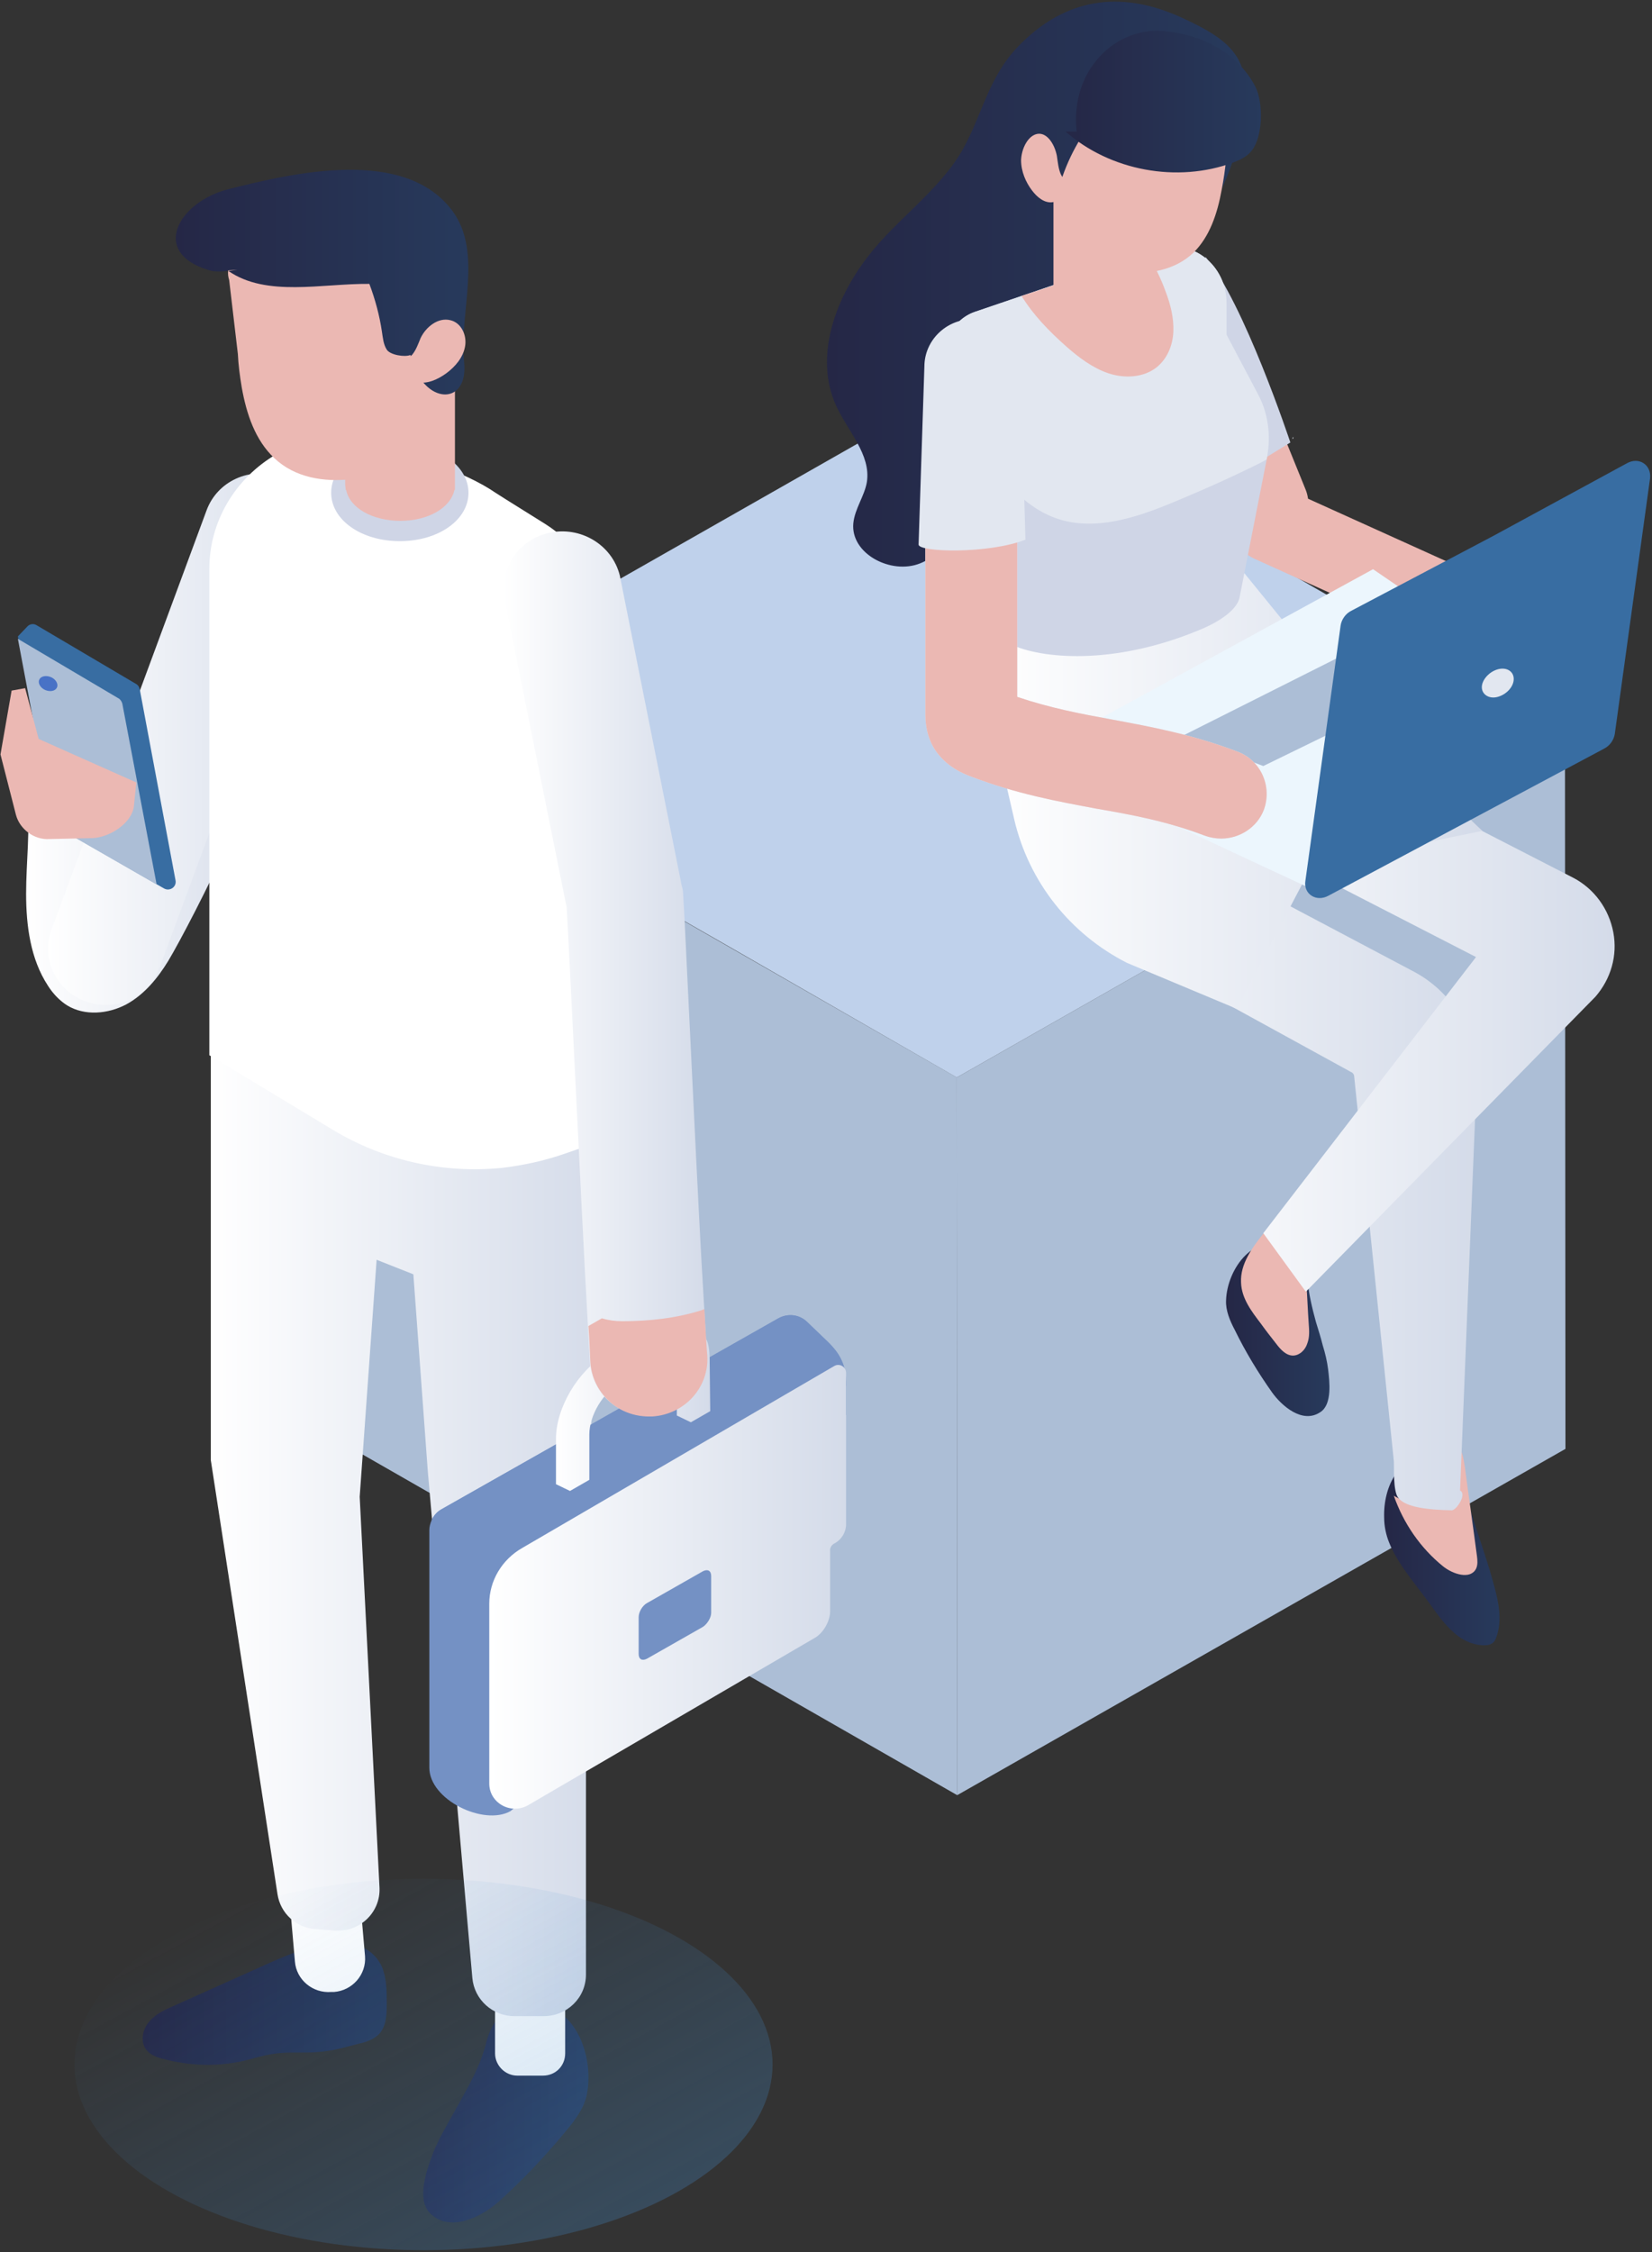 <svg xmlns="http://www.w3.org/2000/svg" xmlns:xlink="http://www.w3.org/1999/xlink" id="Layer_1" x="0px" y="0px" viewBox="0 0 341.7 465.7" style="enable-background:new 0 0 341.7 465.7;" xml:space="preserve"><rect x="0" y="0" width="341.7" height="465.7" fill="#333333" stroke="none"/> <style type="text/css"> .st0{fill:#ACBED6;} .st1{opacity:0.5;} .st2{fill:#BFD1EB;} .st3{fill:url(#SVGID_1_);} .st4{fill:url(#SVGID_00000137840130344186653850000015051888790246465723_);} .st5{fill:#EBB8B3;} .st6{fill:url(#SVGID_00000119077187768287622220000013271522720212462006_);} .st7{fill:url(#SVGID_00000137845986821146015270000013599931975627762362_);} .st8{fill:url(#SVGID_00000049182180898565099460000006058016762022960789_);} .st9{fill:url(#SVGID_00000088854136426924507290000007606183410561473201_);} .st10{fill:#CFD5E6;} .st11{fill:#4872C6;} .st12{fill:#E2E7F0;} .st13{fill:#ECF6FD;} .st14{fill:#386DA2;} .st15{fill:url(#SVGID_00000108991968043741454410000003766793052369657248_);} .st16{fill:url(#SVGID_00000142172460791056812110000008478987420716951179_);} .st17{fill:url(#SVGID_00000101075653919077056370000011817259525517152684_);} .st18{fill:url(#SVGID_00000183212268294486950000000005957808000672354184_);} .st19{fill:#FFFFFF;} .st20{fill:url(#SVGID_00000015331990108054784700000012132167260841688753_);} .st21{fill:url(#SVGID_00000047024690915025087650000008001909465836750734_);} .st22{fill:#243691;} .st23{fill:url(#SVGID_00000152963289607543978020000007323212956576154544_);} .st24{fill:#7491C4;} .st25{fill:url(#SVGID_00000093150751660467692490000005682276329593550762_);} .st26{fill:url(#SVGID_00000057861937793691565970000002232581233229708955_);} .st27{fill:url(#SVGID_00000121256061258779074960000016921801128522086530_);} .st28{opacity:0.4;fill:url(#Ellipse_17_00000036963221277502938630000008896062341210337457_);enable-background:new ;} </style> <g> <g id="Layer_1_00000008142215646007050780000006095335655938712740_"> <g> <g> <polygon class="st0" points="72.9,151.2 73,299.6 198,371.2 197.9,222.8 "></polygon> <g class="st1"> <polygon class="st0" points="72.9,151.2 73,299.6 198,371.2 197.9,222.8 "></polygon> </g> <polygon class="st0" points="197.9,222.8 198,371.2 323.8,299.6 323.7,151.2 "></polygon> <polygon class="st2" points="72.9,151.2 121,178.7 150.2,195.4 197.9,222.8 323.7,151.2 276.2,124 246.8,107.1 198.7,79.6 "></polygon> <g> <linearGradient id="SVGID_1_" gradientUnits="userSpaceOnUse" x1="171.03" y1="411.623" x2="257.594" y2="411.623" gradientTransform="matrix(1 0 0 1 0 -352.857)"> <stop offset="0" style="stop-color:#252746"></stop> <stop offset="1" style="stop-color:#273A5C"></stop> </linearGradient> <path class="st3" d="M244.1,3.5c-12.5-5.6-23.9-3.9-33.6,6.2c-6,6.3-7.3,13.8-11.2,20.9c-4.7,8.6-14,14.8-19.9,22.6 c-6.7,8.7-11,20.6-6.5,30.6c2.4,5.3,7.3,10.2,6.4,15.9c-0.5,2.9-2.5,5.5-2.8,8.5c-0.6,6.3,7.8,10.7,13.8,8.3s9.2-8.9,10.2-15.1 s0.2-12.7,0.9-19c2.3-20.2,18.8-20.7,34.1-27.8c4-1.9,7.3-3.9,10-6.3c6.7-5.8,9.7-13.4,11.5-23.4 C259.2,12.6,255.6,8.7,244.1,3.5L244.1,3.5z"></path> <linearGradient id="SVGID_00000020374794234934537270000007656996809275593093_" gradientUnits="userSpaceOnUse" x1="286.239" y1="673.619" x2="310.108" y2="673.619" gradientTransform="matrix(1 0 0 1 0 -352.857)"> <stop offset="0" style="stop-color:#252746"></stop> <stop offset="1" style="stop-color:#273A5C"></stop> </linearGradient> <path style="fill:url(#SVGID_00000020374794234934537270000007656996809275593093_);" d="M286.3,313.8c0,1.8,0.4,3.6,1,5.1 c1.3,3.3,3.5,6.2,5.7,9.1c1.3,1.7,2.6,3.4,3.8,5.1c1.3,1.8,2.7,3.5,4.4,4.9c1.7,1.4,3.9,2.3,6.1,2.2c0.6,0,1.2-0.2,1.6-0.6 c0.2-0.2,0.4-0.5,0.5-0.8c1.5-3.7,0.5-7.9-0.6-11.8c-1.5-5.5-3.5-10.6-5-16c-1-3.7-2.3-9-6.9-9.6 C289.4,300.3,286.1,307.4,286.3,313.8L286.3,313.8z"></path> <path class="st5" d="M288.3,309.3c2,5.7,5.5,10.8,10.2,14.6c2,1.6,5.6,2.8,6.8,0.5c0.4-0.8,0.3-1.8,0.2-2.6 c-0.8-6.1-1.7-12.3-2.5-18.4c-0.3-1.9-0.6-3.9-1.9-5.2c-2.5-2.5-7.2-1.3-9.2,1.6c-2.1,2.9-2.3,6.6-2.5,10.1L288.3,309.3 L288.3,309.3z"></path> <linearGradient id="SVGID_00000023963968184970901800000007398555131622693763_" gradientUnits="userSpaceOnUse" x1="253.671" y1="627.837" x2="275.065" y2="627.837" gradientTransform="matrix(1 0 0 1 0 -352.857)"> <stop offset="0" style="stop-color:#252746"></stop> <stop offset="1" style="stop-color:#273A5C"></stop> </linearGradient> <path style="fill:url(#SVGID_00000023963968184970901800000007398555131622693763_);" d="M272.2,273.4c0.5,1.6,1,3.2,1.4,4.8 c0.5,1.6,0.9,3.3,1.1,4.9c0.3,2.5,0.9,7.3-1.6,8.9c-3.7,2.5-8-1.3-10-4.1c-2.9-4.1-5.5-8.4-7.7-12.9c-1-1.9-1.9-4-1.8-6.1 c0.2-6.6,6-14.6,13.3-10.8c2.7,1.4,3.5,3.7,3.5,6.4C270.7,267.5,271.4,270.5,272.2,273.4z"></path> <path class="st5" d="M270.2,265.2c0.2,2.9,0.3,5.8,0.5,8.6c0.1,1.3,0.2,2.7-0.3,4c-0.4,1.3-1.5,2.4-2.8,2.5 c-1.5,0.1-2.7-1.2-3.6-2.4c-1.1-1.4-2.2-2.8-3.2-4.2c-1.9-2.5-4-5.2-4.1-8.5c-0.2-3.8,2.3-7.2,4.6-10.1c1.1-1.5,2.5-3,4.3-3.1 c1.2,0,2.3,0.6,3.1,1.5c1.5,1.4,2.3,3.5,2.4,5.6c0.1,2.7-1.1,5.4-1,8.2L270.2,265.2L270.2,265.2z"></path> <path class="st5" d="M246.1,171.4L246.1,171.4c-2.3-2.5-1.6-6.2,1.6-7.8c2.8-1.4,6.1-2,9.3-1.6c2.2,0.3,4.5,1.1,5.7,2.7 c0.9,1.2,1,2.6,1.1,4c0.2,2.8,0,5.7-1.2,8.4c-1.6,3.6-5.2,6.8-10.1,6.8c-2.2,0-4.2-0.8-5.7-2.1 C242.8,177.9,249,176,246.1,171.4L246.1,171.4z"></path> <linearGradient id="SVGID_00000057134159057327547260000010885318240790914983_" gradientUnits="userSpaceOnUse" x1="208.181" y1="582.394" x2="305.481" y2="582.394" gradientTransform="matrix(1 0 0 1 0 -352.857)"> <stop offset="0" style="stop-color:#FFFFFF"></stop> <stop offset="1" style="stop-color:#D4DBE9"></stop> </linearGradient> <path style="fill:url(#SVGID_00000057134159057327547260000010885318240790914983_);" d="M280.1,222.6l8.2,79.5 c0.1,1.3-0.2,6.2,0.9,7.6c1.5,2,6.2,2.5,11,2.6c0,0,0,0.1,0.1,0c0.9,0,3.2-3.3,1.7-4.1l3.5-86.7c-0.4-8.5-5.3-16.4-12.9-20.5 l-41.4-21.9c-4.1-2.3-7.5-5.6-9.7-9.7l-12.1-22.7l-21.2,11.1l12.2,22.7c4.4,8.1,11,14.8,19.2,19.3l39.9,21.9 C279.8,221.8,280.1,222.2,280.1,222.6L280.1,222.6z"></path> <linearGradient id="SVGID_00000083084124381454801420000002938598257594855067_" gradientUnits="userSpaceOnUse" x1="239.681" y1="552.221" x2="333.774" y2="552.221" gradientTransform="matrix(1 0 0 1 0 -352.857)"> <stop offset="0" style="stop-color:#FFFFFF"></stop> <stop offset="1" style="stop-color:#D4DBE9"></stop> </linearGradient> <path style="fill:url(#SVGID_00000083084124381454801420000002938598257594855067_);" d="M270.1,267.1l-8.8-12.1l44-57.1 l-45.9-23.6c-2.1-1.1-3.8-2.8-5-4.8L239.7,143l21.1-11.4l13,23.4l51.4,26.4c0.1,0,0.1,0.1,0.2,0.1c4.4,2.3,7.4,6.5,8.3,11.3 s-0.5,9.6-3.7,13.3L270.1,267.1L270.1,267.1z"></path> <linearGradient id="SVGID_00000098207679463306153130000014705800906560447367_" gradientUnits="userSpaceOnUse" x1="204.281" y1="515.521" x2="306.582" y2="515.521" gradientTransform="matrix(1 0 0 1 0 -352.857)"> <stop offset="0" style="stop-color:#FFFFFF"></stop> <stop offset="1" style="stop-color:#D4DBE9"></stop> </linearGradient> <path style="fill:url(#SVGID_00000098207679463306153130000014705800906560447367_);" d="M204.3,127.4l1.5,24.8l4,17.3 c3,12.8,11.5,23.6,23.3,29.6l22.7,9.5l15.5-29.5l35.3-7.3l-25.8-24.5l-24.9-30.6L204.3,127.4L204.3,127.4z"></path> <path class="st5" d="M241.9,54.8l-0.9,0.4c-4.4,1.7-6.6,6.7-4.8,11l16.9,41.6c1.8,4.4,6.8,6.5,11.2,4.7l0.9-0.4 c4.4-1.7,6.6-6.7,4.8-11l-16.9-41.6C251.3,55.2,246.3,53.1,241.9,54.8L241.9,54.8z"></path> <path class="st10" d="M247.5,103.4l19.4-11.9c0,0-9.7-29.2-17.5-38.3l-10.7,10.6L247.5,103.4z"></path> <path class="st5" d="M255.6,105.1L255.6,105.1c-1.9,4-0.1,8.7,4,10.5l41.8,18.9c4,1.8,8.8,0.1,10.7-3.9l0,0 c1.9-4,0.1-8.7-4-10.5l-41.8-18.9C262.2,99.3,257.5,101.1,255.6,105.1z"></path> <path class="st5" d="M299.9,122.5c-2.8,4.6-2.1,10.1,1.6,12.3s9,0.3,11.8-4.2c2.8-4.5,2.1-10.1-1.6-12.3 C308,116,302.7,117.9,299.9,122.5z"></path> <path class="st11" d="M235.8,38.8C235.8,38.8,235.8,38.9,235.8,38.8c-0.1-0.1-0.1-0.2-0.1-0.4 C235.7,38.6,235.7,38.7,235.8,38.8L235.8,38.8z"></path> <g> <g> <path class="st10" d="M195.7,76.3l3.4,12.6l5.2,38.4c0.7,2.6,2.4,4.7,4.7,5.9c6.2,3,21.2,4.5,39-2.9c2.8-1.1,7.8-3.7,8.4-6.8 L262,95l0.1-0.6c0.8-4.4,0.2-9-1.9-12.9l-6.5-12.3v-6.5c0-7.8-7-13.4-14-11.2l-2.4,0.8l-3.9,1.3l-17.1,5.9l-5,1.7l-9.7,3.3 C197,66.1,194.4,71.3,195.7,76.3L195.7,76.3z"></path> <path class="st12" d="M195.7,76.3l3.4,12.6c1.7,2.1,3.4,4.2,5.2,6.3c3.6,4.4,7.4,9,12.5,11.3c8.4,3.9,18,0.7,26.5-2.9 c5.3-2.2,10.5-4.5,15.6-7c1-0.5,2.1-1,3.1-1.6l0.1-0.6c0.8-4.4,0.2-9-1.9-12.9l-6.5-12.3v-6.5c0-7.8-7-13.4-14-11.2l-2.4,0.8 l-3.9,1.3l-17.1,5.9l-5,1.7l-9.7,3.3C197,66.1,194.4,71.3,195.7,76.3L195.7,76.3z"></path> </g> <path class="st5" d="M211.3,61.2c2.4,3.9,5.7,7.3,9.2,10.4c2.6,2.3,5.5,4.5,8.8,5.6s7.3,0.9,10-1.3c2.2-1.8,3.3-4.6,3.4-7.4 c0.1-2.8-0.6-5.6-1.6-8.2c-1-2.8-2.3-5.4-3.9-7.9l-3.9,1.3l-17.1,5.9L211.3,61.2L211.3,61.2z"></path> </g> <path class="st12" d="M267.5,90.3l-0.2,0.4c0.1,0,0.1,0,0.2,0C267.5,90.6,267.5,90.5,267.5,90.3L267.5,90.3z"></path> <rect x="217.9" y="38.7" class="st5" width="17.8" height="23.7"></rect> <path class="st11" d="M217.3,29.7C217.3,29.7,217.2,29.8,217.3,29.7c-0.1-0.1-0.1-0.2-0.1-0.3 C217.2,29.5,217.2,29.6,217.3,29.7L217.3,29.7z"></path> <g> <polygon class="st13" points="273.6,184.9 333.9,151.8 284,117.7 212.9,156.6 "></polygon> <polygon class="st0" points="284.5,132.1 244.7,152.1 261.3,158.4 298,140.5 "></polygon> <path class="st14" d="M336.5,95.8l-27.6,15l-29.4,15.5c-1.2,0.6-2,1.8-2.2,3l-7.3,52.9c-0.4,2.7,2.3,4.4,4.8,3l57-30.4 c1.2-0.6,2-1.8,2.2-3l7.3-52.9C341.6,96.1,339,94.4,336.5,95.8L336.5,95.8z"></path> </g> <path class="st12" d="M252.6,173.4c-1.1,0-2.3-0.2-3.4-0.6c-7.9-3-15-4.3-22.5-5.6c-8-1.5-16.3-3-25.8-6.6 c-1.6-0.6-5.2-2-7.6-5.7c-1.9-3.1-1.9-6.1-1.9-7.6V75.9c0-5.2,4.2-9.3,9.5-9.3l0,0c5.2,0,9.5,4.2,9.5,9.3v68.2 c6.8,2.3,13.1,3.5,19.7,4.7c8,1.5,16.3,3,25.8,6.6c4.9,1.8,7.3,7.2,5.5,12.1C260,171.1,256.4,173.4,252.6,173.4L252.6,173.4z"></path> <path class="st12" d="M313.1,140.4c0,1.6-1.5,3.2-3.3,3.7s-3.3-0.5-3.3-2s1.5-3.2,3.3-3.7S313.1,138.8,313.1,140.4z"></path> <g> <path class="st5" d="M221.8,37.5c-0.4,0.2-0.8,0.2-1.2,0c0-0.1,0-0.3,0-0.4L221.8,37.5L221.8,37.5z"></path> <path class="st5" d="M214.5,27.7c2-0.4,3.6,2,4.1,4.5c0.2,1.3,0.3,2.6,0.8,3.8c0.3,0.6,0.7,1.2,1.2,1.4 c0.3,1.9-1.2,4.1-2.8,4.4c-1.7,0.3-3.3-1-4.4-2.5c-1.2-1.6-2.2-3.8-2.2-6.2C211.3,30.7,212.6,28.1,214.5,27.7L214.5,27.7z"></path> </g> <g> <path class="st5" d="M235.7,38.7V61c-0.6,0-1.2-0.1-1.8-0.1c-2.7-0.3-5.2-2.6-7.4-4.4c-3.2-2.6-4.8-5.9-5.5-9.9 c-0.2-1.2-0.4-2.5-0.4-3.8c0-0.4,0-0.8,0-1.2c0.2-0.1,0.3-0.3,0.4-0.6c0,0,0,0,0-0.1c0.2-0.7,0.5-1.4,0.8-2.2L235.7,38.7 L235.7,38.7z"></path> </g> <path class="st5" d="M219.8,36.4c3.8-10.8,12.7-21.3,25.1-21.6c1.1,0,1.4-1,1.2-1.8c0.3-0.5,0.3-1.1,0-1.6c0.1,0,0.2,0,0.3,0 c2.4,0,4.9,0.3,6.8,1.8c1.3,1,2.1,2.6,2.2,4.3c0.1,0.6,0,1.2-0.2,1.8c-0.5,4.6-1,9.1-1.6,13.7c-0.2,2.1-0.5,4.1-0.9,6.2 c-0.9,5-2.5,9.8-5.9,13.1c-3.8,3.6-9.2,4.5-14.2,4c-2.7-0.3-5.2-2.6-7.4-4.4c-4.1-3.4-5.6-8-5.9-13.8c0-0.4,0-0.8,0-1.2 C219.6,36.9,219.7,36.7,219.8,36.4L219.8,36.4z"></path> <linearGradient id="SVGID_00000017494922108425923660000016266535163228155296_" gradientUnits="userSpaceOnUse" x1="220.424" y1="373.878" x2="260.837" y2="373.878" gradientTransform="matrix(1 0 0 1 0 -352.857)"> <stop offset="0" style="stop-color:#252746"></stop> <stop offset="1" style="stop-color:#273A5C"></stop> </linearGradient> <path style="fill:url(#SVGID_00000017494922108425923660000016266535163228155296_);" d="M220.4,27.2 c9.2,8.1,23.1,10.7,34.7,6.4c1.3-0.5,2.6-1.1,3.5-2.1c2.7-2.8,2.8-10.3,1-13.7c-3.7-7-11.3-10.8-19.2-11.4 c-5.2-0.4-10.5,2.1-13.7,6.2c-3.3,4-4.6,9.4-4,14.6H220.4L220.4,27.2z"></path> <path class="st5" d="M252.6,173.4c-1.1,0-2.3-0.2-3.4-0.6c-7.9-3-15-4.3-22.5-5.6c-8-1.5-16.3-3-25.8-6.6 c-1.6-0.6-5.2-2-7.6-5.7c-1.9-3.1-1.9-6.1-1.9-7.6V75.9c0-5.2,4.2-9.3,9.5-9.3l0,0c5.2,0,9.5,4.2,9.5,9.3v68.2 c6.8,2.3,13.1,3.5,19.7,4.7c8,1.5,16.3,3,25.8,6.6c4.9,1.8,7.3,7.2,5.5,12.1C260,171.1,256.4,173.4,252.6,173.4L252.6,173.4z"></path> <path class="st12" d="M190,112.6l1.2-36.8c0-5.4,4.5-9.8,10-9.8c2.7,0,5.2,1,7,2.9c1.9,1.9,2.9,4.3,2.9,6.9l1,35.8 C204.3,114.6,190,114.2,190,112.6L190,112.6z"></path> </g> </g> <g> <linearGradient id="SVGID_00000134933316712437751200000015199879878982848697_" gradientUnits="userSpaceOnUse" x1="5.381" y1="530.345" x2="57.096" y2="530.345" gradientTransform="matrix(1 0 0 1 0 -352.857)"> <stop offset="0" style="stop-color:#FFFFFF"></stop> <stop offset="1" style="stop-color:#D4DBE9"></stop> </linearGradient> <path style="fill:url(#SVGID_00000134933316712437751200000015199879878982848697_);" d="M9.9,162.7 c10.3,3.5,36.6-19.7,47.2-16.9c0.6,9.2-17.5,44.9-22.3,52.9c-2.2,3.6-5,7-8.7,9c-3.8,2-8.6,2.4-12.2,0.2c-1.6-1-3-2.5-4-4.1 c-3.6-5.5-4.5-12.4-4.5-19s0.9-13.2,0.2-19.8L9.9,162.7L9.9,162.7z"></path> <linearGradient id="SVGID_00000177445952197146217030000006192987021599785913_" gradientUnits="userSpaceOnUse" x1="10.018" y1="505.718" x2="65.81" y2="505.718" gradientTransform="matrix(1 0 0 1 0 -352.857)"> <stop offset="0" style="stop-color:#FFFFFF"></stop> <stop offset="1" style="stop-color:#D4DBE9"></stop> </linearGradient> <path style="fill:url(#SVGID_00000177445952197146217030000006192987021599785913_);" d="M21.9,207.8c-1.4,0-2.7-0.2-4.1-0.7 c-6.2-2.2-9.4-8.9-7.1-15l32-86.5c2.2-6.1,9-9.2,15.2-7s9.4,8.9,7.1,15l-32,86.5C31.3,204.9,26.8,207.8,21.9,207.8L21.9,207.8z"></path> <linearGradient id="SVGID_00000038400768087742172310000012375098317786993559_" gradientUnits="userSpaceOnUse" x1="29.491" y1="767.153" x2="79.981" y2="767.153" gradientTransform="matrix(1 0 0 1 0 -352.857)"> <stop offset="0" style="stop-color:#252746"></stop> <stop offset="1" style="stop-color:#273A5C"></stop> </linearGradient> <path style="fill:url(#SVGID_00000038400768087742172310000012375098317786993559_);" d="M73,402.3c2.6,0,4.9,2,6,4.4 c1,2.4,1,5.1,1,7.7c0,2.3-0.1,4.8-1.8,6.4c-1.1,1-2.6,1.5-4,1.8c-2.7,0.7-5.4,1.5-8.2,1.7c-3.2,0.3-6.4-0.1-9.5,0.4 c-2,0.3-3.9,0.9-5.9,1.4c-5.6,1.3-11.5,1.1-17-0.4c-1.2-0.3-2.5-0.8-3.3-1.8c-1.3-1.6-0.9-4.1,0.5-5.8c1.4-1.7,3.3-2.5,5.3-3.4 c5.8-2.6,11.6-5.2,17.4-7.8c5.7-2.6,11.6-5.2,17.8-5.3c2,0,4.6,0.8,4.5,2.8L73,402.3L73,402.3z"></path> <path class="st19" d="M68.5,411.9h0.6c3.8-0.3,6.7-3.6,6.4-7.4l-1-11.5c-0.3-3.8-3.7-6.6-7.5-6.3h-0.6c-3.8,0.3-6.7,3.6-6.4,7.4 l1,11.5C61.3,409.4,64.7,412.2,68.5,411.9z"></path> <linearGradient id="SVGID_00000170237630039065726690000014127953097603750784_" gradientUnits="userSpaceOnUse" x1="87.595" y1="789.883" x2="121.856" y2="789.883" gradientTransform="matrix(1 0 0 1 0 -352.857)"> <stop offset="0" style="stop-color:#252746"></stop> <stop offset="1" style="stop-color:#273A5C"></stop> </linearGradient> <path style="fill:url(#SVGID_00000170237630039065726690000014127953097603750784_);" d="M95.8,433.4c-1.1,2-2.2,3.9-3.3,5.9 c-1.1,2-2.2,4-3,6.1c-1.2,3.2-3.4,9.3-0.6,12.2c4.2,4.3,11,0.6,14.3-2.4c5-4.5,9.7-9.5,14-14.7c1.8-2.2,3.7-4.7,4.2-7.5 c1.7-8.7-3.4-21-14.2-18.1c-4,1-5.6,3.8-6.6,7.3C99.7,426.1,97.8,429.8,95.8,433.4L95.8,433.4z"></path> <path class="st19" d="M112.3,429.2H107c-2.5,0-4.6-2.1-4.6-4.6v-16c0-2.5,2.1-4.6,4.6-4.6h5.3c2.5,0,4.6,2.1,4.6,4.6v16 C116.9,427.2,114.9,429.2,112.3,429.2z"></path> <linearGradient id="SVGID_00000000186583077629851320000011673531647524332479_" gradientUnits="userSpaceOnUse" x1="43.334" y1="655.671" x2="125.014" y2="655.671" gradientTransform="matrix(1 0 0 1 0 -352.857)"> <stop offset="0" style="stop-color:#FFFFFF"></stop> <stop offset="1" style="stop-color:#D4DBE9"></stop> </linearGradient> <path style="fill:url(#SVGID_00000000186583077629851320000011673531647524332479_);" d="M74.3,188.7l36.6,12.5l14.2,27.5 l-3.9,92.5v87.1c0,4.8-3.9,8.6-8.8,8.6h-6c-4.5,0-8.3-3.4-8.7-7.9l-9.2-104.6l-3-40.9l-7.6-3l-3.5,49l4.1,80.9 c0.2,5-4,9.1-9.1,8.8l-4.2-0.3c-4-0.3-7.2-3.3-7.8-7.2l-13.8-89.8v-97.2L74.3,188.7L74.3,188.7z"></path> <path class="st19" d="M43.3,117.6v100.6l25.5,15.4c10.6,6.4,22.9,9.1,35,7.9c4.2-0.5,8.5-1.4,12.6-2.8l9-3.1L122.1,124 c-0.2-4.7-2.1-9-5.2-12.3c-1.2-1.3-2.6-2.4-4.2-3.4l-8-5l-2.2-1.4c-6.1-4.2-17.9-8.5-28.5-9.8c-2.1-0.3-4.1-0.4-6-0.4 c-4.2,0-8,0.7-10.8,2.2C48.6,98.9,43.3,107.9,43.3,117.6L43.3,117.6z"></path> <g> <path class="st10" d="M82.7,111.9c8,0,14.2-4.4,14.2-10s-6.3-10.1-14.2-10.1s-14.2,4.4-14.2,10.1 C68.5,107.5,74.7,111.9,82.7,111.9z"></path> <path class="st5" d="M71.4,100.2L71.4,100.2L71.4,100.2V77.7c0-2.8,1.2-5.3,3.1-7.2c1.1-1.1,2.5-2,4-2.6 c1.2-0.4,2.5-0.7,3.9-0.7c0.6,0,1.3,0,1.9,0.1c2.5,0.3,4.8,1.4,6.5,3c2,1.9,3.3,4.5,3.3,7.4v22.5l0,0l0,0v1.1H94 c-0.8,3.7-5.4,6.4-11.2,6.4s-10.5-2.7-11.2-6.4h-0.1L71.4,100.2L71.4,100.2z"></path> </g> <g> <path class="st5" d="M50,80.1c1,5.6,2.8,10.9,6.7,14.6c4.3,4.1,10.3,5,15.9,4.4c3-0.4,6.1-1.2,8.6-3.2c4.6-3.8,6-10.7,6.4-17.1 c0.1-2.4,0.1-4.9-0.1-7.3c-0.3-2.7-0.9-5.5-2-8c-2.4-5.4-7-9.6-12.1-11.8S62.7,48.8,57.3,49c-2.6,0-5.5,0.4-7.6,2.1 c-1.4,1.1-2.4,2.9-2.5,4.8c-0.1,0.7,0,1.4,0.2,2c0.6,5.1,1.2,10.2,1.8,15.3C49.3,75.4,49.6,77.7,50,80.1L50,80.1z"></path> <path class="st22" d="M85.7,70.2C85.7,70.2,85.8,70.2,85.7,70.2c0.1,0,0.1-0.2,0.1-0.4C85.8,69.9,85.8,70,85.7,70.2L85.7,70.2z "></path> <path class="st22" d="M85.7,70.2c-0.2-0.1-0.3-0.1-0.4-0.2c-0.4-0.1-0.9-0.2-1.1,0.1c-0.1,0.2,0.2,0.5,0.4,0.5l-0.7,1 C84.7,71.7,85.6,71,85.7,70.2z"></path> <linearGradient id="SVGID_00000160165161941210626270000015082030429374897841_" gradientUnits="userSpaceOnUse" x1="36.342" y1="411.208" x2="96.853" y2="411.208" gradientTransform="matrix(1 0 0 1 0 -352.857)"> <stop offset="0" style="stop-color:#252746"></stop> <stop offset="1" style="stop-color:#273A5C"></stop> </linearGradient> <path style="fill:url(#SVGID_00000160165161941210626270000015082030429374897841_);" d="M93.5,43.5 c-9.9-13.1-32.7-7.8-46.2-4.4C37,41.7,31,52.1,43,55.8c1.1,0.4,2.6,0.4,4.2,0.2c-0.1,0-0.1-0.1-0.2-0.1c0.6,0,2.1-0.1,2.1-0.1 c-0.1,0-1.4,0.2-1.9,0.2c7.9,5.5,19.4,2.6,29.2,2.7c1.2,3.2,2.1,6.5,2.6,9.9c0.2,1.3,0.3,2.6,1,3.7s3.7,1.6,4.9,1.1l0,0 c0.2,0.7,0.4,1.3,0.6,2c3,8.4,11.4,8.2,10.5-0.5C94.9,64.7,100,52.2,93.5,43.5L93.5,43.5z"></path> </g> <g> <path class="st24" d="M171.2,277.4c2.4,2.3,3.8,5.5,3.8,8.9l-3.4,33.5c0,0-65.9,54.6-66,54.7c-5.5,3.1-16.8-2.3-16.8-9v-49.1 c0-0.7,0.2-1.4,0.5-2.1c0.4-0.9,1.1-1.7,2-2.2l69.7-39.5c2-1.1,4.4-0.8,6,0.8L171.2,277.4L171.2,277.4z"></path> <path class="st24" d="M175,285.5v7.1l-68.7,29.9c-3,1.3-6.4,0.8-8.8-1.3l-8.2-6.9c0.4-0.9,1.1-1.7,2-2.2l69.7-39.5 c2-1.1,4.4-0.8,6,0.8l4.7,4.6C173.8,279.9,175,282.6,175,285.5L175,285.5z"></path> <linearGradient id="SVGID_00000096037744067829905000000004339905985266792080_" gradientUnits="userSpaceOnUse" x1="101.181" y1="680.994" x2="174.982" y2="680.994" gradientTransform="matrix(1 0 0 1 0 -352.857)"> <stop offset="0" style="stop-color:#FFFFFF"></stop> <stop offset="1" style="stop-color:#D4DBE9"></stop> </linearGradient> <path style="fill:url(#SVGID_00000096037744067829905000000004339905985266792080_);" d="M172.7,319.1L172.7,319.1 c1.4-0.8,2.3-2.3,2.3-3.9v-31.3c0-1.3-1.4-2.1-2.5-1.4L108,320.1c-4.2,2.4-6.8,6.8-6.8,11.5v37.2c0,4,4.4,6.5,8,4.5l59.3-34.6 c1.8-1,3.2-3.5,3.2-5.5v-12.4C171.6,320.1,172,319.4,172.7,319.1L172.7,319.1z"></path> <path class="st24" d="M145.4,336.4l-11.6,6.6c-1,0.5-1.7,0.1-1.7-1v-7.6c0-1.1,0.8-2.4,1.7-2.9l11.6-6.6c1-0.5,1.7-0.1,1.7,1 v7.6C147.1,334.5,146.3,335.8,145.4,336.4z"></path> <linearGradient id="SVGID_00000150805901903091225690000015466955587874933432_" gradientUnits="userSpaceOnUse" x1="115.014" y1="643.983" x2="146.814" y2="643.983" gradientTransform="matrix(1 0 0 1 0 -352.857)"> <stop offset="0" style="stop-color:#FFFFFF"></stop> <stop offset="1" style="stop-color:#D4DBE9"></stop> </linearGradient> <path style="fill:url(#SVGID_00000150805901903091225690000015466955587874933432_);" d="M146.8,282.4c0-4.1-0.2-6.6-3.1-7 c-1.8-1.9-6.5-2-9.9-0.1l-8.6,4.9c-5.6,3.2-10.2,10.9-10.2,17.3v9.4l2.9,1.4l4-2.3v-9.4c0-3.9,2.8-8.6,6.2-10.5l8.6-4.9 c0.9-0.5,1.8-0.8,2.5-0.8c0.5,0.7,0.8,1.7,0.8,2.9v9.4l2.9,1.4l4-2.3L146.8,282.4L146.8,282.4z"></path> </g> <g> <linearGradient id="SVGID_00000142155198115320415130000007364300964122606002_" gradientUnits="userSpaceOnUse" x1="104.129" y1="554.211" x2="146.203" y2="554.211" gradientTransform="matrix(1 0 0 1 0 -352.857)"> <stop offset="0" style="stop-color:#FFFFFF"></stop> <stop offset="1" style="stop-color:#D4DBE9"></stop> </linearGradient> <path style="fill:url(#SVGID_00000142155198115320415130000007364300964122606002_);" d="M134.8,292.8c-0.2,0-0.5,0-0.7,0 c-6.4,0-11.8-4.9-12.1-11.3c-0.1-2.3-0.3-4.8-0.4-7.4c-1.5-26.5-3.9-79-4.4-86.5l-12.7-63c-1.6-6.4,2.4-12.9,9-14.4 c6.5-1.5,13.1,2.4,14.7,8.8l12.8,64.1c0.2,0.6,0.3,1.3,0.3,1.9c0.3,3.7,2.5,52.4,3.8,75.9c0.6,10.5,1.1,18.4,1.1,19.4 C146.6,286.8,141.5,292.4,134.8,292.8L134.8,292.8z"></path> <path class="st5" d="M145.7,270.7c-0.2,0.1-0.4,0.1-0.5,0.2c-5.3,1.7-11,2.3-16.5,2.3c-1.5,0-2.9-0.2-4.2-0.6l-2.8,1.6 c0.2,2.6,0.3,5.1,0.4,7.4c0.4,6.4,5.7,11.3,12.1,11.3c0.2,0,0.5,0,0.7,0c6.7-0.4,11.8-6,11.4-12.6 C146.2,279.6,146,276,145.7,270.7L145.7,270.7z"></path> </g> <path class="st5" d="M93.1,66.2c-2.5-0.6-5,1.4-6.1,3.7c-0.5,1.2-0.9,2.4-1.7,3.4c-0.5,0.6-1.1,1-1.8,1.2 c-0.7,1.8,0.7,4,2.7,4.5c2.1,0.5,4.3-0.5,6.1-1.8c1.9-1.4,3.5-3.3,3.9-5.6S95.4,66.7,93.1,66.2L93.1,66.2z"></path> <path class="st14" d="M36.3,182l-7.4-39.5c-0.1-0.5-0.4-0.9-0.8-1.1L7.6,129.3c-0.6-0.4-1.4-0.3-1.9,0.2l-2,2.1l0.1,0.5 l7.2,38.2c0.2,0.5,1.5,1,2,1.4l19.5,11.2l1.4,0.8C35.1,184.4,36.6,183.4,36.3,182L36.3,182z"></path> <path class="st0" d="M32.4,182.9l-19.5-11.2c-0.5-0.3-1.8-0.8-2-1.4l-7.2-38.2l20.8,12.3c0.4,0.2,0.7,0.7,0.8,1.1L32.4,182.9 L32.4,182.9z"></path> <path class="st5" d="M5.2,142.3L8,152.8l20.2,9l-0.5,4.9c-0.4,3.4-4.8,6.4-8.5,6.6l-9,0.2c-3.1,0.2-6.1-2-6.9-5L0.1,156 l2.3-13.2L5.2,142.3L5.2,142.3z"></path> <path class="st11" d="M11.8,142.1c-0.3,0.8-1.4,1-2.4,0.6s-1.6-1.4-1.3-2.1c0.3-0.8,1.4-1,2.4-0.6S12.1,141.4,11.8,142.1z"></path> </g> <linearGradient id="Ellipse_17_00000080905697190182344960000009724681531892937870_" gradientUnits="userSpaceOnUse" x1="-3401.506" y1="2032.41" x2="-3402.566" y2="2033.451" gradientTransform="matrix(111 0 0 -59 377718.938 120372.625)"> <stop offset="0" style="stop-color:#448BCA"></stop> <stop offset="0" style="stop-color:#448BCA;stop-opacity:0.78"></stop> <stop offset="1" style="stop-color:#448BCA;stop-opacity:0"></stop> </linearGradient> <ellipse id="Ellipse_17" style="opacity:0.4;fill:url(#Ellipse_17_00000080905697190182344960000009724681531892937870_);enable-background:new ;" cx="87.6" cy="426.9" rx="72.2" ry="38.4"></ellipse> </g> </g> </g> </svg>